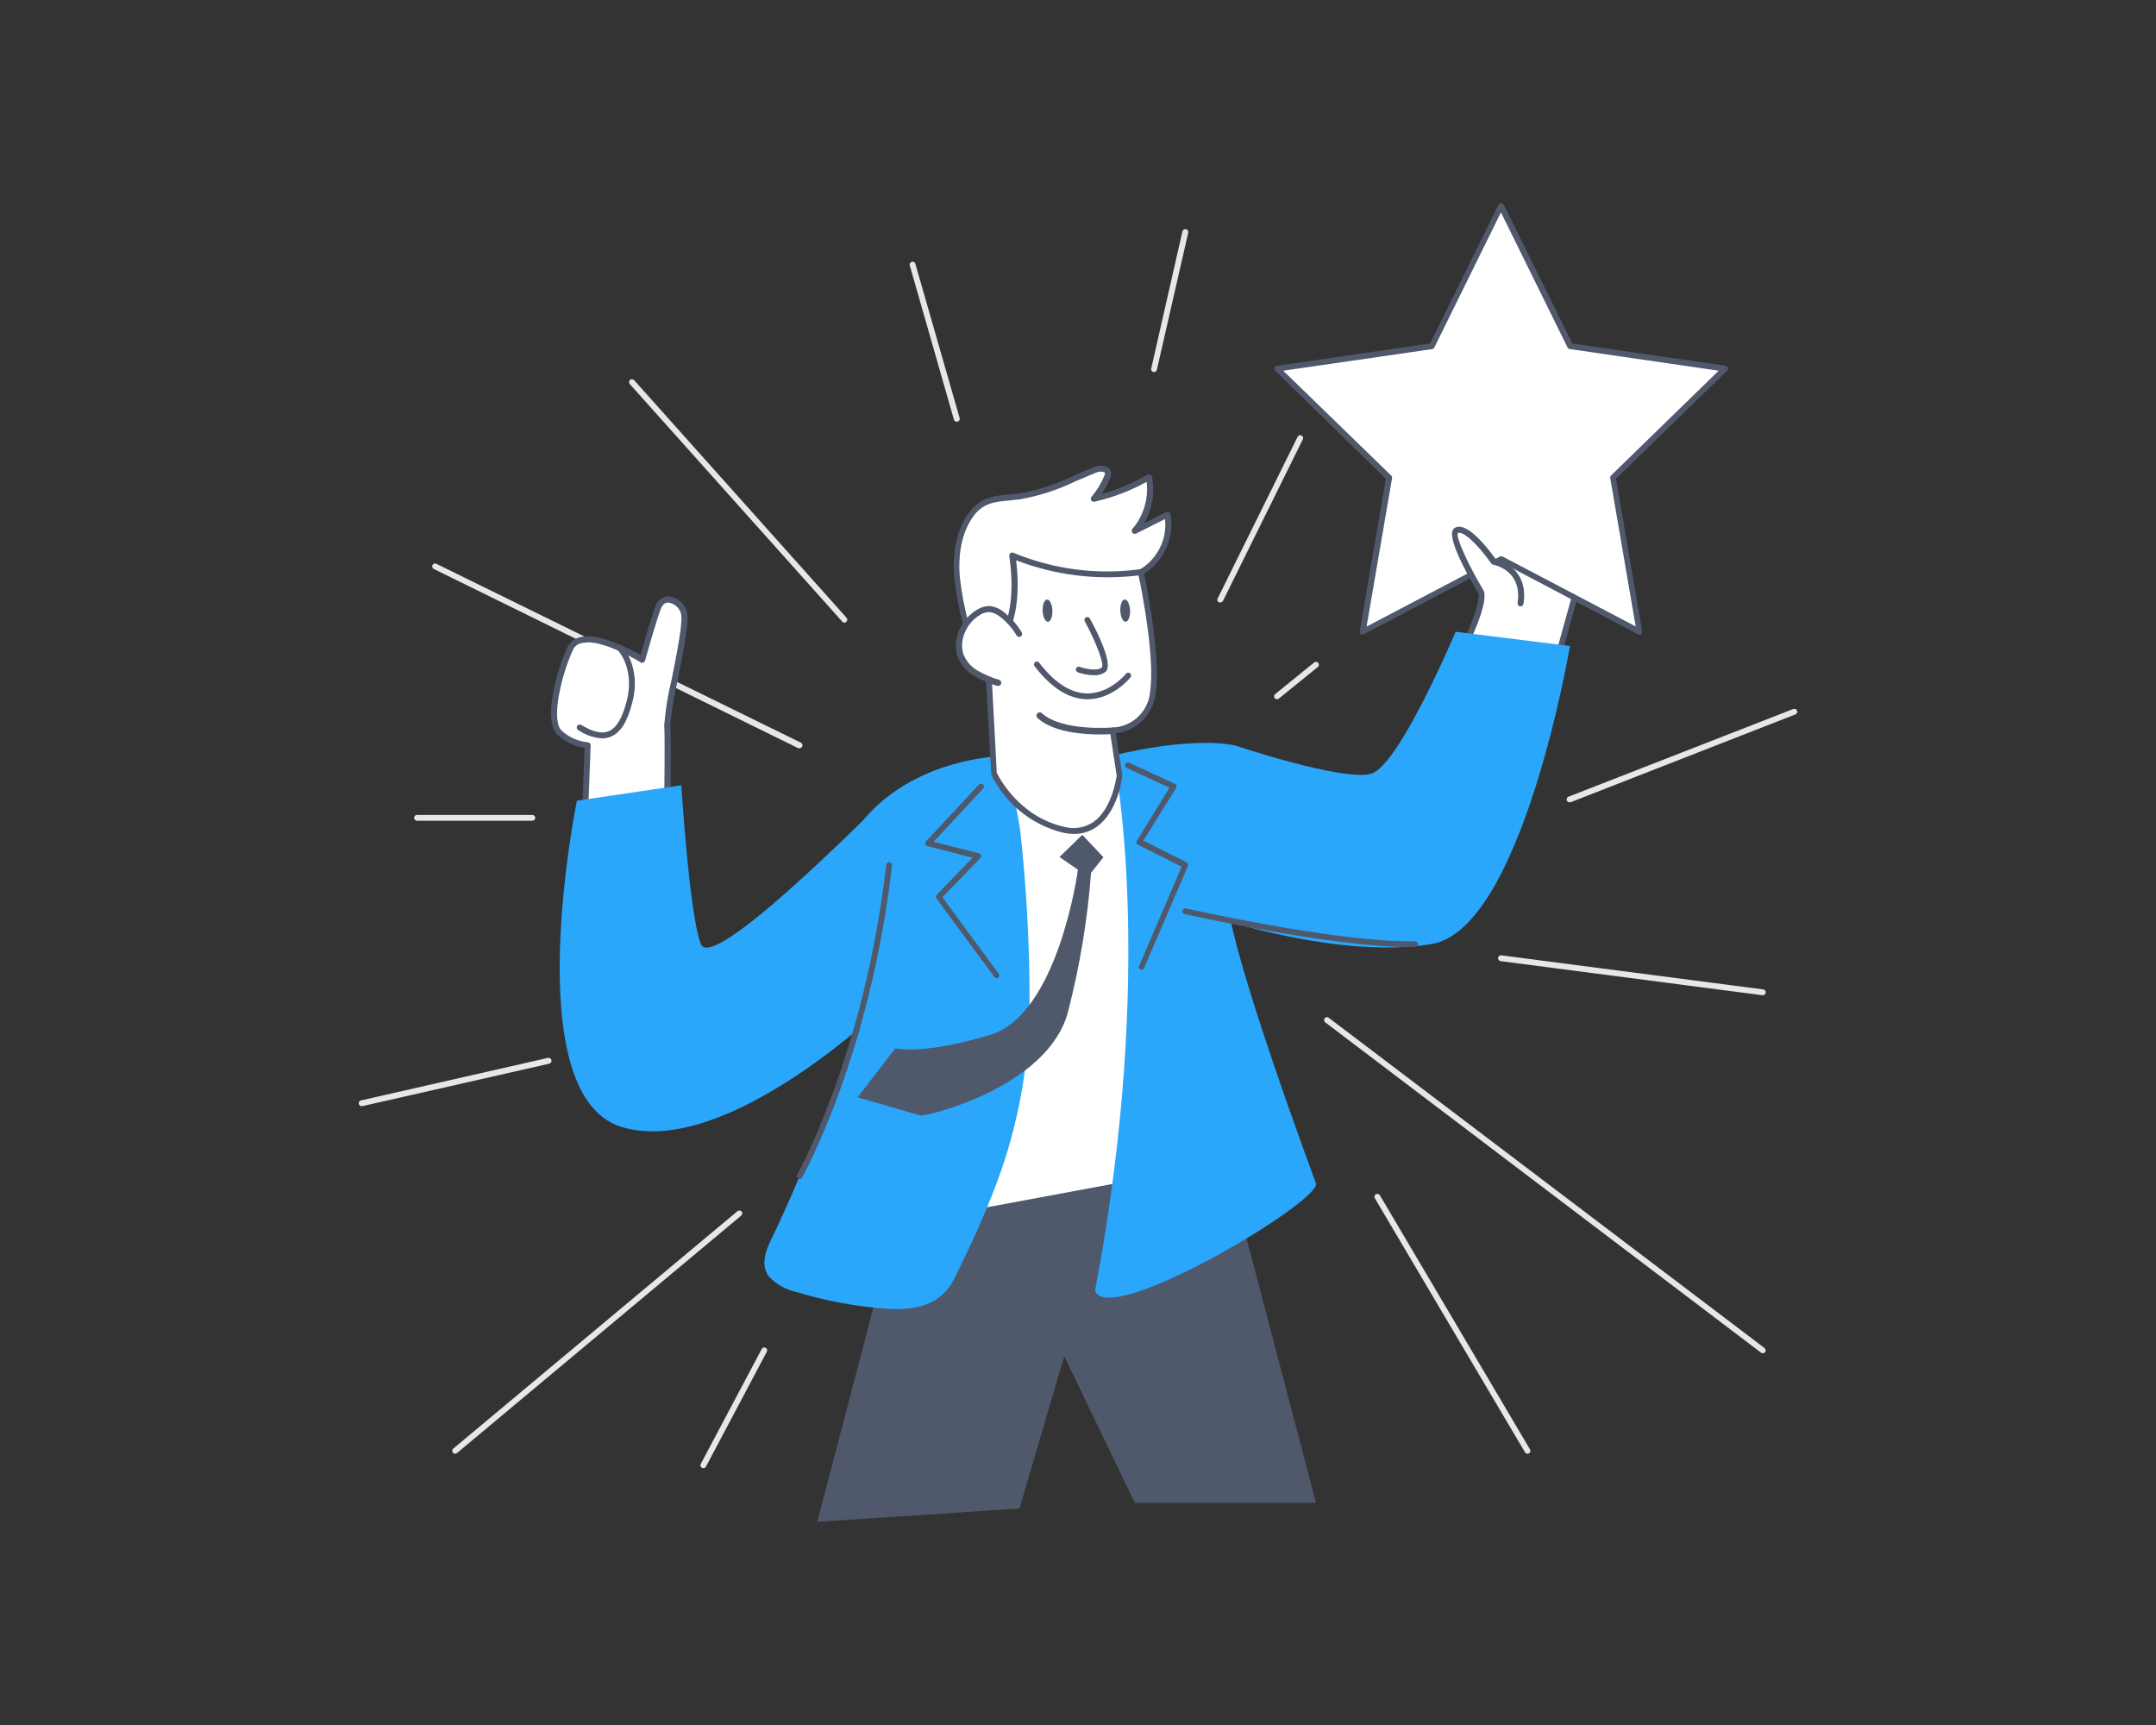 <?xml version="1.0" encoding="UTF-8"?> <!-- Generator: Adobe Illustrator 16.0.0, SVG Export Plug-In . SVG Version: 6.00 Build 0) --> <svg xmlns="http://www.w3.org/2000/svg" xmlns:xlink="http://www.w3.org/1999/xlink" version="1.1" id="Layer_1" x="0px" y="0px" width="500px" height="400px" viewBox="1121.957 1178.68 500 400" xml:space="preserve"><rect x="1121.957" y="1178.68" width="500" height="400" fill="#333333" stroke="none"/> <g> <path fill="#E6E7E8" d="M1307.382,1352.178c-0.098,0.02-0.198,0.02-0.296,0l-84.457-41.529c-0.351-0.123-0.534-0.508-0.41-0.857 c0.123-0.352,0.508-0.535,0.858-0.41c0.05,0.018,0.099,0.041,0.145,0.07l84.47,41.447c0.335,0.164,0.474,0.568,0.311,0.9 l-0.001,0.002C1307.88,1352.033,1307.643,1352.178,1307.382,1352.178z"></path> <path fill="#FFFFFF" d="M1462.091,1327.25c0,0,4.036-7.91,3.403-11.125c-0.632-3.217-1.669-12.875-1.669-12.875l26.517,2.463 l-8.529,30.766"></path> <path fill="#50586B" d="M1481.786,1337.178h-0.188c-0.365-0.104-0.58-0.48-0.485-0.846l8.301-29.988l-24.808-2.301 c0.297,2.422,1.117,9.418,1.575,11.986c0.605,3.404-3.296,11.221-3.472,11.557c-0.174,0.338-0.585,0.475-0.929,0.311 c-0.34-0.168-0.48-0.58-0.314-0.92c0.002-0.004,0.003-0.006,0.005-0.012c1.077-2.152,3.781-8.244,3.351-10.762 c-0.564-3.201-1.641-12.523-1.682-12.928c-0.023-0.205,0.044-0.414,0.188-0.564c0.149-0.146,0.356-0.221,0.564-0.203l26.449,2.49 c0.204,0.023,0.389,0.129,0.511,0.297c0.117,0.168,0.15,0.379,0.096,0.576l-8.518,30.783 C1482.358,1336.953,1482.094,1337.168,1481.786,1337.178z"></path> <path fill="#FFFFFF" d="M1276.683,1365.994c0,0,0.241-15.66,0-19.184c-0.242-3.525,5.044-23.141,3.779-26.221 s-4.788-4.277-6.054-0.646c-1.265,3.635-3.537,11.705-3.537,11.705s-13.885-8.555-16.669-2.689 c-2.785,5.865-5.382,16.775-2.448,19.561c1.783,1.658,4.061,2.688,6.483,2.932l-0.753,19.869L1276.683,1365.994z"></path> <path fill="#50586B" d="M1257.485,1372.061c-0.156-0.002-0.306-0.053-0.431-0.148c-0.174-0.133-0.27-0.344-0.256-0.564 l0.727-19.225c-2.336-0.373-4.509-1.43-6.243-3.037c-3.523-3.311-0.188-15.082,2.288-20.371c0.514-1.107,1.503-1.924,2.69-2.219 c4.291-1.344,11.785,2.691,14.247,4.037c0.618-2.191,2.286-7.979,3.295-10.883c0.354-1.477,1.611-2.559,3.121-2.691 c1.952,0.146,3.624,1.451,4.238,3.309c0.753,1.857-0.31,7.602-2.046,16.145c-0.812,3.375-1.38,6.807-1.693,10.266 c0.256,3.521,0,18.605,0,19.25c0.004,0.307-0.201,0.58-0.499,0.66l-19.196,5.381 C1257.658,1372.021,1257.573,1372.055,1257.485,1372.061z M1258.158,1327.666c-0.522-0.004-1.043,0.064-1.548,0.201 c-0.786,0.205-1.439,0.756-1.775,1.494c-2.69,5.854-5.192,16.318-2.61,18.754c1.673,1.531,3.798,2.475,6.055,2.691 c0.38,0.021,0.674,0.344,0.659,0.725l-0.727,18.914l17.784-4.977c0-2.689,0.216-15.51,0-18.617 c0.287-3.59,0.862-7.148,1.724-10.643c1.168-5.812,2.771-13.762,2.125-15.363c-0.413-1.314-1.553-2.27-2.92-2.447 c-1.036,0-1.574,0.98-1.843,1.775c-1.251,3.562-3.511,11.582-3.524,11.662c-0.062,0.209-0.216,0.377-0.416,0.457 c-0.194,0.102-0.425,0.102-0.619,0c-0.096-0.107-7.534-4.68-12.364-4.68V1327.666L1258.158,1327.666z M1276.683,1366.049"></path> <polygon fill="#50586B" points="1330.226,1460.043 1311.484,1531.572 1358.383,1528.479 1368.768,1493.166 1385.14,1527.16 1427.153,1527.16 1401.513,1429.572 "></polygon> <path fill="#FFFFFF" d="M1396.817,1450.773l-69.525,12.971l17.288-102.688c0,0,35.394-7.102,43.95-7.102 C1395.74,1353.9,1396.817,1450.773,1396.817,1450.773z"></path> <path fill="#50586B" d="M1327.292,1464.361c-0.175,0.002-0.344-0.066-0.471-0.189c-0.157-0.154-0.231-0.373-0.202-0.592 l17.288-102.699c0.054-0.27,0.266-0.482,0.536-0.537c1.44-0.295,35.557-7.115,44.087-7.115l0,0c1.533,0,5.139,0.08,7.506,49.074 c1.157,23.947,1.44,48.217,1.453,48.432c0,0.326-0.23,0.609-0.552,0.672l-69.538,12.914L1327.292,1464.361z M1345.157,1361.568 l-17.044,101.287l68.031-12.645c-0.619-53.678-3.954-95.639-7.614-95.639C1380.659,1354.572,1349.314,1360.734,1345.157,1361.568z"></path> <path fill="#2AA7FA" d="M1356.351,1353.9c-1.035,0.672,1.99,15.619,2.166,16.963c1.514,13.557,2.25,27.189,2.206,40.83 c-0.11,15.221-3.101,30.287-8.812,44.395c-2.57,6.525-5.557,12.902-8.691,19.172s-9.295,7.344-15.861,6.875 c-7.023-0.51-13.968-1.805-20.704-3.861c-2.415-0.518-4.621-1.746-6.336-3.525c-2.69-3.432,0.243-8.072,1.775-11.355 c2.18-4.666,4.266-9.416,6.216-14.15c3.108-7.654,11.489-26.004,13.629-33.984c2.784-10.371-1.347-10.398-0.861-21.121 c0.201-4.33,0.256-8.662,0.431-12.994c0.094-2.598-0.687-10.764,1.009-12.727C1335.472,1353.496,1356.351,1353.9,1356.351,1353.9z"></path> <path fill="#2AA7FA" d="M1408.279,1351.506c0.431,0.08-1.682,34.869-1.534,36.605c1.117,13.197,20.449,65.098,20.449,65.098 c0,4.777-48.203,33.363-51.284,24.795c14.288-75.336,4.44-124.076,4.104-124.104 C1380.027,1353.9,1397.18,1349.393,1408.279,1351.506z"></path> <path fill="#50586B" d="M1372.952,1372.264l-5.287,5.139l4.277,2.959c0,0-4.507,33.525-20.354,38.287 c-15.849,4.764-22.008,3.121-22.008,3.121l-8.744,11.367c0,0,13.586,3.889,14.556,4.211c0.969,0.324,29.758-6.391,34.292-24.215 c2.702-10.516,4.477-21.246,5.3-32.072l2.865-3.605L1372.952,1372.264z"></path> <path fill="#50586B" d="M1353.122,1405.506c-0.211-0.002-0.409-0.102-0.538-0.27l-13.427-18.176c-0.213-0.246-0.213-0.611,0-0.861 l8.354-8.637l-10.479-2.689c-0.229-0.055-0.41-0.23-0.473-0.457c-0.063-0.229-0.001-0.475,0.163-0.646l12.254-13.143 c0.257-0.273,0.684-0.283,0.957-0.027c0.271,0.256,0.283,0.684,0.026,0.955l-11.488,12.311l10.506,2.689 c0.228,0.066,0.406,0.242,0.472,0.471c0.067,0.229,0.005,0.475-0.161,0.646l-8.771,9.053l13.063,17.771 c0.21,0.299,0.145,0.711-0.148,0.93C1353.337,1405.477,1353.23,1405.506,1353.122,1405.506z"></path> <path fill="#50586B" d="M1386.754,1403.541c-0.089,0.012-0.18,0.012-0.27,0c-0.337-0.152-0.49-0.545-0.349-0.889l9.861-23.004 l-10.118-5.072c-0.159-0.092-0.279-0.24-0.335-0.416c-0.053-0.18-0.028-0.377,0.067-0.537l7.56-12.285l-9.928-4.586 c-0.334-0.164-0.481-0.561-0.336-0.9c0.155-0.338,0.556-0.484,0.893-0.326c0.003,0,0.006,0.002,0.008,0.002l10.615,4.912 c0.177,0.076,0.31,0.23,0.363,0.416c0.053,0.186,0.029,0.385-0.067,0.551l-7.614,12.203l10.021,5.031 c0.317,0.158,0.459,0.533,0.324,0.861l-10.118,23.582C1387.245,1403.336,1387.021,1403.514,1386.754,1403.541z"></path> <polygon fill="#FFFFFF" points="1470.041,1226.406 1486.091,1258.922 1521.969,1264.141 1496.006,1289.447 1502.14,1325.191 1470.041,1308.32 1437.942,1325.191 1444.076,1289.447 1418.112,1264.141 1453.992,1258.922 "></polygon> <path fill="#50586B" d="M1502.14,1325.863c-0.109,0-0.216-0.027-0.31-0.08l-31.789-16.748l-31.789,16.707 c-0.213,0.143-0.487,0.143-0.699,0c-0.212-0.148-0.316-0.406-0.269-0.658l6.065-35.381l-25.653-25.062 c-0.188-0.176-0.256-0.443-0.176-0.688c0.08-0.24,0.287-0.416,0.537-0.457l35.543-5.166l15.888-32.191 c0.193-0.336,0.621-0.451,0.956-0.258c0.105,0.064,0.195,0.152,0.256,0.258l15.887,32.191l35.543,5.166 c0.251,0.041,0.457,0.217,0.537,0.457c0.081,0.244,0.012,0.512-0.174,0.688l-25.763,25.049l6.066,35.379 c0.048,0.256-0.058,0.512-0.268,0.66C1502.419,1325.818,1502.28,1325.867,1502.14,1325.863z M1470.041,1307.689 c0.102-0.027,0.208-0.027,0.31,0l30.941,16.25l-5.905-34.398c-0.036-0.223,0.034-0.443,0.188-0.605l24.955-24.295l-34.534-5.02 c-0.221-0.035-0.41-0.176-0.511-0.375l-15.444-31.32l-15.443,31.332c-0.101,0.201-0.29,0.34-0.511,0.377l-34.535,5.006 l25.05,24.322c0.153,0.16,0.225,0.385,0.188,0.605l-5.905,34.398l30.94-16.25 C1469.896,1307.693,1469.969,1307.686,1470.041,1307.689z"></path> <path fill="#2AA7FA" d="M1408.279,1351.506c0,0,25.224,8.477,31.694,6.578s19.561-32.906,19.561-32.906l26.517,3.297 c0,0-11.059,65.596-32.1,69.121c-21.04,3.523-49.009-5.854-49.009-5.854L1408.279,1351.506z"></path> <path fill="#FFFFFF" d="M1346.907,1327.25c-1.077-4.871-2.529-9.688-2.96-14.65c-0.432-4.963,0.242-10.225,3.054-14.328 c3.027-4.412,6.888-3.9,11.543-4.506c6.175-0.807,11.69-3.902,17.421-6.135c1.091-0.432,2.785-0.523,2.988,0.633 c0.03,0.361-0.039,0.727-0.203,1.049c-0.74,1.83-1.771,3.529-3.054,5.029c4.482-1.016,8.784-2.711,12.754-5.029 c0.855,4.445-0.356,9.041-3.296,12.484l7.573-3.793c1.17,6.629-3.01,13.029-9.552,14.623"></path> <path fill="#50586B" d="M1346.907,1327.936c-0.325,0.008-0.607-0.221-0.674-0.537c-0.282-1.264-0.592-2.529-0.901-3.809 c-0.965-3.584-1.657-7.236-2.07-10.924c-0.363-4.115-0.108-10.008,3.175-14.797c2.69-3.9,6.08-4.227,9.699-4.547l2.327-0.244 c4.376-0.791,8.618-2.188,12.606-4.154c1.52-0.66,3.08-1.348,4.641-1.939c0.979-0.422,2.088-0.422,3.066,0 c0.459,0.242,0.778,0.688,0.86,1.197c0.063,0.49-0.021,0.986-0.24,1.428c-0.516,1.271-1.163,2.484-1.938,3.617 c3.728-1.031,7.305-2.547,10.642-4.504c0.196-0.109,0.435-0.109,0.632,0c0.202,0.094,0.347,0.277,0.39,0.496 c0.718,3.688,0.076,7.51-1.803,10.762l5.085-2.541c0.196-0.096,0.423-0.096,0.619,0c0.196,0.092,0.335,0.271,0.378,0.482 c1.251,7.008-3.172,13.777-10.09,15.443c-0.371,0.082-0.737-0.152-0.818-0.521c-0.001-0.006-0.002-0.01-0.003-0.016 c-0.066-0.377,0.178-0.738,0.552-0.822c2.99-0.678,5.588-2.516,7.225-5.109c1.527-2.316,2.189-5.1,1.869-7.857l-6.727,3.377 c-0.352,0.16-0.766,0.004-0.927-0.348c-0.11-0.24-0.074-0.521,0.094-0.729c2.571-3.025,3.767-6.982,3.295-10.924 c-3.797,2.102-7.873,3.65-12.107,4.602c-0.378,0.08-0.749-0.16-0.83-0.537c-0.046-0.211,0.008-0.428,0.145-0.594 c1.243-1.439,2.241-3.068,2.96-4.83c0.1-0.211,0.15-0.439,0.146-0.672c-0.009-0.1-0.07-0.186-0.16-0.229 c-0.622-0.189-1.292-0.146-1.884,0.121c-1.533,0.592-3.094,1.346-4.587,1.924c-4.114,2.016-8.487,3.443-12.995,4.25 c-0.821,0.107-1.614,0.176-2.383,0.258c-3.552,0.322-6.362,0.576-8.677,3.955c-3.04,4.438-3.282,9.994-2.946,13.883 c0.416,3.631,1.1,7.23,2.045,10.762c0.31,1.346,0.619,2.555,0.915,3.834c0.074,0.375-0.165,0.74-0.537,0.822L1346.907,1327.936z"></path> <path fill="#FFFFFF" d="M1380.027,1348.049l1.602,10.438c0,0-1.642,15.188-13.117,12.523 c-11.475-2.662-16.048-13.008-16.048-13.008l-1.468-27.578c0,0,8.462-4.615,5.785-23.029c9.405,3.941,19.699,5.273,29.798,3.859 c0,0,4.036,18.969,2.799,27.848C1388.95,1344.008,1384.949,1347.838,1380.027,1348.049z"></path> <path fill="#50586B" d="M1371.055,1372.061c-0.906-0.01-1.809-0.117-2.69-0.322c-7.222-1.828-13.268-6.752-16.521-13.453 c-0.02-0.078-0.02-0.162,0-0.242l-1.573-27.484c-0.02-0.27,0.123-0.521,0.363-0.645c0.08,0,7.978-4.682,5.381-22.318 c-0.029-0.256,0.078-0.504,0.283-0.66c0.203-0.162,0.482-0.188,0.713-0.066c9.291,3.854,19.442,5.164,29.407,3.793 c0.36-0.043,0.694,0.197,0.768,0.551c0.161,0.768,4.104,19.184,2.798,28.09c-0.47,4.93-4.324,8.855-9.241,9.418l1.492,9.699 c0.008,0.062,0.008,0.125,0,0.188c0,0.324-0.954,8.262-5.945,11.799C1374.762,1371.494,1372.93,1372.076,1371.055,1372.061z M1353.122,1357.869c0.525,1.104,5.152,10.104,15.512,12.51c2.354,0.68,4.888,0.275,6.914-1.102 c4.225-2.986,5.246-9.889,5.382-10.764l-1.589-10.344c-0.031-0.199,0.029-0.402,0.162-0.553c0.121-0.158,0.312-0.248,0.512-0.242 c4.588-0.189,8.313-3.775,8.677-8.355c1.13-7.762-1.964-23.635-2.691-26.904c-9.61,1.164-19.36-0.041-28.398-3.512 c1.925,15.699-4.277,21.121-5.919,22.266L1353.122,1357.869z"></path> <path fill="#FFFFFF" d="M1374.095,1322.406c0,0,5.381,9.996,3.808,11.504c-1.574,1.506-5.759,0-5.759,0"></path> <path fill="#50586B" d="M1375.614,1335.254c-1.245-0.027-2.479-0.25-3.658-0.66c-0.359-0.092-0.576-0.457-0.484-0.816 c0.092-0.361,0.459-0.578,0.818-0.484c0.038,0.008,0.074,0.021,0.11,0.037c0.968,0.35,4.035,1.104,5.071,0.107 c0.66-0.604-1.224-5.689-3.941-10.682c-0.179-0.326-0.059-0.734,0.267-0.914h0.003c0.325-0.18,0.734-0.061,0.913,0.266 c0.001,0.002,0.001,0.002,0.002,0.004c1.721,3.148,5.502,10.641,3.658,12.322 C1377.586,1335.037,1376.604,1335.328,1375.614,1335.254z"></path> <ellipse transform="matrix(-0.999 0.042 -0.042 -0.999 2783.28 2582.282)" fill="#50586B" cx="1364.288" cy="1320.622" rx="1.13" ry="2.583"></ellipse> <ellipse transform="matrix(-0.999 0.042 -0.042 -0.999 2819.285 2581.512)" fill="#50586B" cx="1382.299" cy="1320.618" rx="1.13" ry="2.583"></ellipse> <path fill="#FFFFFF" d="M1358.328,1325.717c-1.024-1.729-2.366-3.25-3.955-4.48c-0.817-0.736-1.841-1.209-2.933-1.346 c-0.896,0.01-1.773,0.27-2.529,0.754c-2.286,1.338-3.893,3.59-4.413,6.189c-0.251,1.189-0.205,2.424,0.135,3.59 c0.651,1.811,1.917,3.334,3.579,4.305c1.646,0.951,3.398,1.711,5.22,2.26"></path> <path fill="#50586B" d="M1353.432,1337.73h-0.229c-1.88-0.566-3.686-1.354-5.381-2.342c-1.798-1.051-3.166-2.703-3.86-4.668 c-0.38-1.281-0.435-2.635-0.162-3.941c0.558-2.818,2.29-5.266,4.763-6.727c0.864-0.553,1.867-0.846,2.893-0.848 c1.231,0.131,2.396,0.633,3.336,1.439c1.652,1.289,3.049,2.877,4.116,4.682c0.195,0.33,0.087,0.758-0.242,0.957 c-0.334,0.191-0.762,0.076-0.956-0.258c-0.968-1.656-2.247-3.107-3.766-4.277c-0.715-0.627-1.601-1.025-2.544-1.143 c-0.764,0.008-1.508,0.232-2.151,0.643c-2.093,1.26-3.559,3.338-4.036,5.732c-0.22,1.08-0.178,2.195,0.12,3.256 c0.602,1.648,1.764,3.037,3.283,3.914c1.604,0.928,3.311,1.664,5.086,2.193c0.359,0.121,0.553,0.51,0.432,0.869 c-0.001,0.002-0.001,0.004-0.002,0.006C1354.053,1337.535,1353.758,1337.752,1353.432,1337.73z"></path> <path fill="#50586B" d="M1374.149,1340.824L1374.149,1340.824c-4.252,0-8.354-2.584-12.216-7.602 c-0.261-0.266-0.256-0.689,0.01-0.951c0.265-0.262,0.69-0.256,0.951,0.01c0.039,0.039,0.074,0.084,0.103,0.135 c3.591,4.656,7.345,7.037,11.152,7.062l0,0c5.26,0,8.905-4.547,8.945-4.586c0.244-0.281,0.67-0.309,0.949-0.064 c0.256,0.223,0.305,0.604,0.114,0.883C1383.969,1335.939,1380.027,1340.824,1374.149,1340.824z"></path> <path fill="#2AA7FA" d="M1327.292,1363.842c-4.775,4.588-40.143,40.359-42.793,33.766c-2.65-6.592-4.533-36.846-4.533-36.846 l-24.216,3.59c0,0-13.964,68.127,10.319,75.635c24.282,7.506,61.223-28.252,61.223-28.252V1363.842z"></path> <path fill="#50586B" d="M1307.382,1452.078c-0.118,0.002-0.235-0.029-0.336-0.094c-0.317-0.178-0.431-0.58-0.252-0.896 c0.003-0.006,0.006-0.012,0.01-0.018c0.147-0.268,15.646-27.93,20.677-71.867c0.056-0.363,0.386-0.621,0.753-0.592 c0.367,0.043,0.632,0.373,0.593,0.74c-5.072,44.234-20.704,72.107-20.865,72.391 C1307.842,1451.949,1307.621,1452.076,1307.382,1452.078z"></path> <path fill="#50586B" d="M1448.772,1398.293c-18.095,0-51.754-7.572-52.091-7.652c-0.362-0.082-0.592-0.439-0.512-0.803 c0-0.002,0.001-0.004,0.001-0.004c0.068-0.35,0.408-0.58,0.758-0.51c0.018,0.002,0.033,0.006,0.049,0.01 c0.337,0.066,33.849,7.615,51.781,7.615h1.345c0.37,0,0.674,0.289,0.687,0.658c0.008,0.373-0.286,0.68-0.658,0.686h-0.001H1448.772 L1448.772,1398.293z"></path> <path fill="#FFFFFF" d="M1265.799,1329.012c0,0,4.252,4.533,2.166,12.484s-5.597,9.418-11.557,5.879"></path> <path fill="#50586B" d="M1261.643,1349.904c-2.006-0.133-3.938-0.803-5.597-1.936c-0.328-0.199-0.433-0.623-0.236-0.949 c0.197-0.328,0.621-0.434,0.948-0.236c2.691,1.627,4.763,2.1,6.322,1.467c1.804-0.727,3.176-2.986,4.198-6.93 c1.951-7.453-1.842-11.648-2.005-11.822c-0.269-0.273-0.269-0.713,0-0.982c0.259-0.268,0.684-0.277,0.951-0.02 c0.007,0.006,0.011,0.014,0.018,0.02c0.188,0.199,4.494,4.91,2.341,13.129c-1.17,4.451-2.69,6.955-5.019,7.871 C1262.955,1349.764,1262.302,1349.895,1261.643,1349.904z"></path> <path fill="#FFFFFF" d="M1465.494,1316.125c0,0-7.763-13.064-5.865-14.395c1.896-1.332,6.309,3.752,8.744,7.197 c0,0,7.466,1.346,6.216,9.658"></path> <path fill="#50586B" d="M1474.589,1319.285h-0.108c-0.377-0.062-0.636-0.416-0.578-0.793c1.144-7.561-5.382-8.824-5.651-8.865 c-0.178-0.035-0.337-0.135-0.443-0.283c-3.202-4.533-6.726-7.75-7.775-7.035c-0.498,0.9,2.273,7.088,6.066,13.453 c0.187,0.328,0.079,0.744-0.241,0.939c-0.323,0.201-0.745,0.102-0.944-0.221c-0.004-0.008-0.007-0.014-0.01-0.02 c-3.688-6.215-7.669-13.91-5.664-15.309c2.689-1.912,7.815,4.707,9.552,7.143c1.438,0.377,7.681,2.475,6.483,10.385 C1475.228,1319.023,1474.936,1319.281,1474.589,1319.285z"></path> <path fill="#E6E7E8" d="M1227.498,1515.777c-0.37-0.004-0.67-0.307-0.666-0.678c0.003-0.195,0.088-0.379,0.235-0.506l65.92-55.061 c0.286-0.238,0.711-0.199,0.948,0.086c0.238,0.287,0.199,0.711-0.088,0.947l0,0l-65.918,55.064 C1227.808,1515.727,1227.655,1515.781,1227.498,1515.777z"></path> <path fill="#E6E7E8" d="M1530.769,1492.479c-0.147,0-0.288-0.047-0.404-0.135l-101.004-76.547 c-0.322-0.186-0.433-0.598-0.247-0.918c0.186-0.322,0.596-0.434,0.919-0.248c0.049,0.029,0.094,0.064,0.135,0.102l101.004,76.535 c0.297,0.223,0.357,0.645,0.136,0.941C1531.177,1492.377,1530.979,1492.477,1530.769,1492.479z"></path> <path fill="#E6E7E8" d="M1317.808,1323.078c-0.19,0-0.372-0.086-0.498-0.227l-49.277-55.09c-0.259-0.266-0.259-0.689,0-0.957 c0.263-0.264,0.688-0.264,0.951-0.002c0.002,0,0.002,0,0.005,0.002l49.264,55.092c0.264,0.262,0.266,0.686,0.004,0.949 c-0.001,0.002-0.003,0.004-0.004,0.006C1318.139,1322.98,1317.979,1323.061,1317.808,1323.078z"></path> <path fill="#E6E7E8" d="M1486.077,1364.717c-0.372,0.066-0.727-0.182-0.795-0.553c-0.066-0.371,0.182-0.727,0.554-0.793 l52.008-20.289c0.347-0.135,0.737,0.031,0.874,0.377c0.138,0.346-0.03,0.738-0.376,0.875l0,0l-52.035,20.326 C1486.234,1364.697,1486.156,1364.717,1486.077,1364.717z"></path> <path fill="#E6E7E8" d="M1404.942,1318.371c-0.097,0.025-0.198,0.025-0.295,0c-0.335-0.162-0.475-0.564-0.312-0.9 c0,0,0-0.002,0.002-0.002l18.551-37.506c0.164-0.336,0.567-0.473,0.901-0.311c0.334,0.166,0.473,0.568,0.31,0.902l-18.512,37.453 C1405.463,1318.244,1405.21,1318.385,1404.942,1318.371z"></path> <path fill="#E6E7E8" d="M1530.769,1409.461h-0.067l-60.728-7.91c-0.371-0.045-0.637-0.383-0.591-0.754 c0.044-0.371,0.382-0.637,0.753-0.592l60.739,7.91c0.367,0.049,0.625,0.387,0.578,0.754 C1531.406,1409.211,1531.111,1409.465,1530.769,1409.461z"></path> <path fill="#E6E7E8" d="M1418.112,1340.824c-0.205,0.002-0.4-0.092-0.525-0.256c-0.233-0.279-0.198-0.695,0.08-0.93 c0.005-0.004,0.011-0.008,0.015-0.012l9.054-7.332c0.291-0.229,0.711-0.18,0.942,0.107c0.231,0.285,0.189,0.707-0.096,0.941 l-9.052,7.334C1418.411,1340.77,1418.265,1340.822,1418.112,1340.824z"></path> <path fill="#E6E7E8" d="M1476.202,1515.777c-0.236,0.006-0.456-0.117-0.578-0.322l-34.829-58.924 c-0.184-0.318-0.075-0.727,0.242-0.914c0.32-0.188,0.731-0.086,0.929,0.229l34.815,58.924c0.188,0.311,0.087,0.717-0.224,0.906 c-0.006,0.002-0.012,0.006-0.019,0.008C1476.438,1515.748,1476.322,1515.781,1476.202,1515.777z"></path> <path fill="#E6E7E8" d="M1285.063,1519.129c-0.108,0-0.215-0.027-0.31-0.082c-0.325-0.172-0.45-0.572-0.282-0.9l14.139-26.664 c0.178-0.326,0.586-0.447,0.912-0.271c0,0.002,0.002,0.002,0.003,0.002c0.323,0.172,0.445,0.57,0.274,0.891 c-0.002,0.006-0.004,0.01-0.005,0.012l-14.126,26.664C1285.545,1518.996,1285.313,1519.129,1285.063,1519.129z"></path> <path fill="#E6E7E8" d="M1205.812,1435.168c-0.308,0.002-0.577-0.211-0.646-0.51c-0.083-0.361,0.14-0.723,0.499-0.809l43.358-9.861 c0.371-0.08,0.738,0.154,0.821,0.525c0.081,0.371-0.154,0.74-0.525,0.82l-43.358,9.85L1205.812,1435.168z"></path> <path fill="#E6E7E8" d="M1343.826,1276.465c-0.3,0.006-0.565-0.195-0.646-0.484l-10.237-35.758 c-0.096-0.361,0.113-0.73,0.472-0.834c0.349-0.102,0.715,0.098,0.816,0.447c0.002,0.004,0.003,0.006,0.003,0.01l10.278,35.771 c0.103,0.35-0.098,0.715-0.447,0.816c-0.003,0.002-0.006,0.004-0.01,0.004C1343.981,1276.465,1343.903,1276.477,1343.826,1276.465z "></path> <path fill="#E6E7E8" d="M1389.593,1264.949h-0.147c-0.363-0.08-0.593-0.439-0.514-0.801c0.001-0.002,0.002-0.004,0.002-0.008 l7.238-31.789c0.081-0.371,0.449-0.605,0.82-0.523c0.372,0.08,0.605,0.449,0.524,0.82l0,0l-7.265,31.775 C1390.178,1264.729,1389.906,1264.947,1389.593,1264.949z"></path> <path fill="#E6E7E8" d="M1245.418,1368.994h-26.758c-0.371,0-0.673-0.301-0.673-0.672s0.302-0.674,0.673-0.674h26.758 c0.371,0,0.672,0.303,0.672,0.674S1245.789,1368.994,1245.418,1368.994z"></path> <path fill="none" stroke="#50586B" stroke-width="3" stroke-miterlimit="10" d="M1358.328,1344.512"></path> <path fill="none" stroke="#50586B" stroke-width="3" stroke-miterlimit="10" d="M1380.467,1348.018"></path> <path fill="#50586B" d="M1377.059,1348.992c-3.993,0-10.889-0.518-14.489-3.811c-0.309-0.283-0.33-0.762-0.048-1.068 c0.283-0.311,0.762-0.332,1.069-0.049c4.661,4.264,16.268,3.32,16.386,3.312c0.408-0.037,0.782,0.271,0.817,0.688 c0.036,0.416-0.271,0.783-0.688,0.82C1379.953,1348.895,1378.774,1348.992,1377.059,1348.992z"></path> </g> </svg> 
